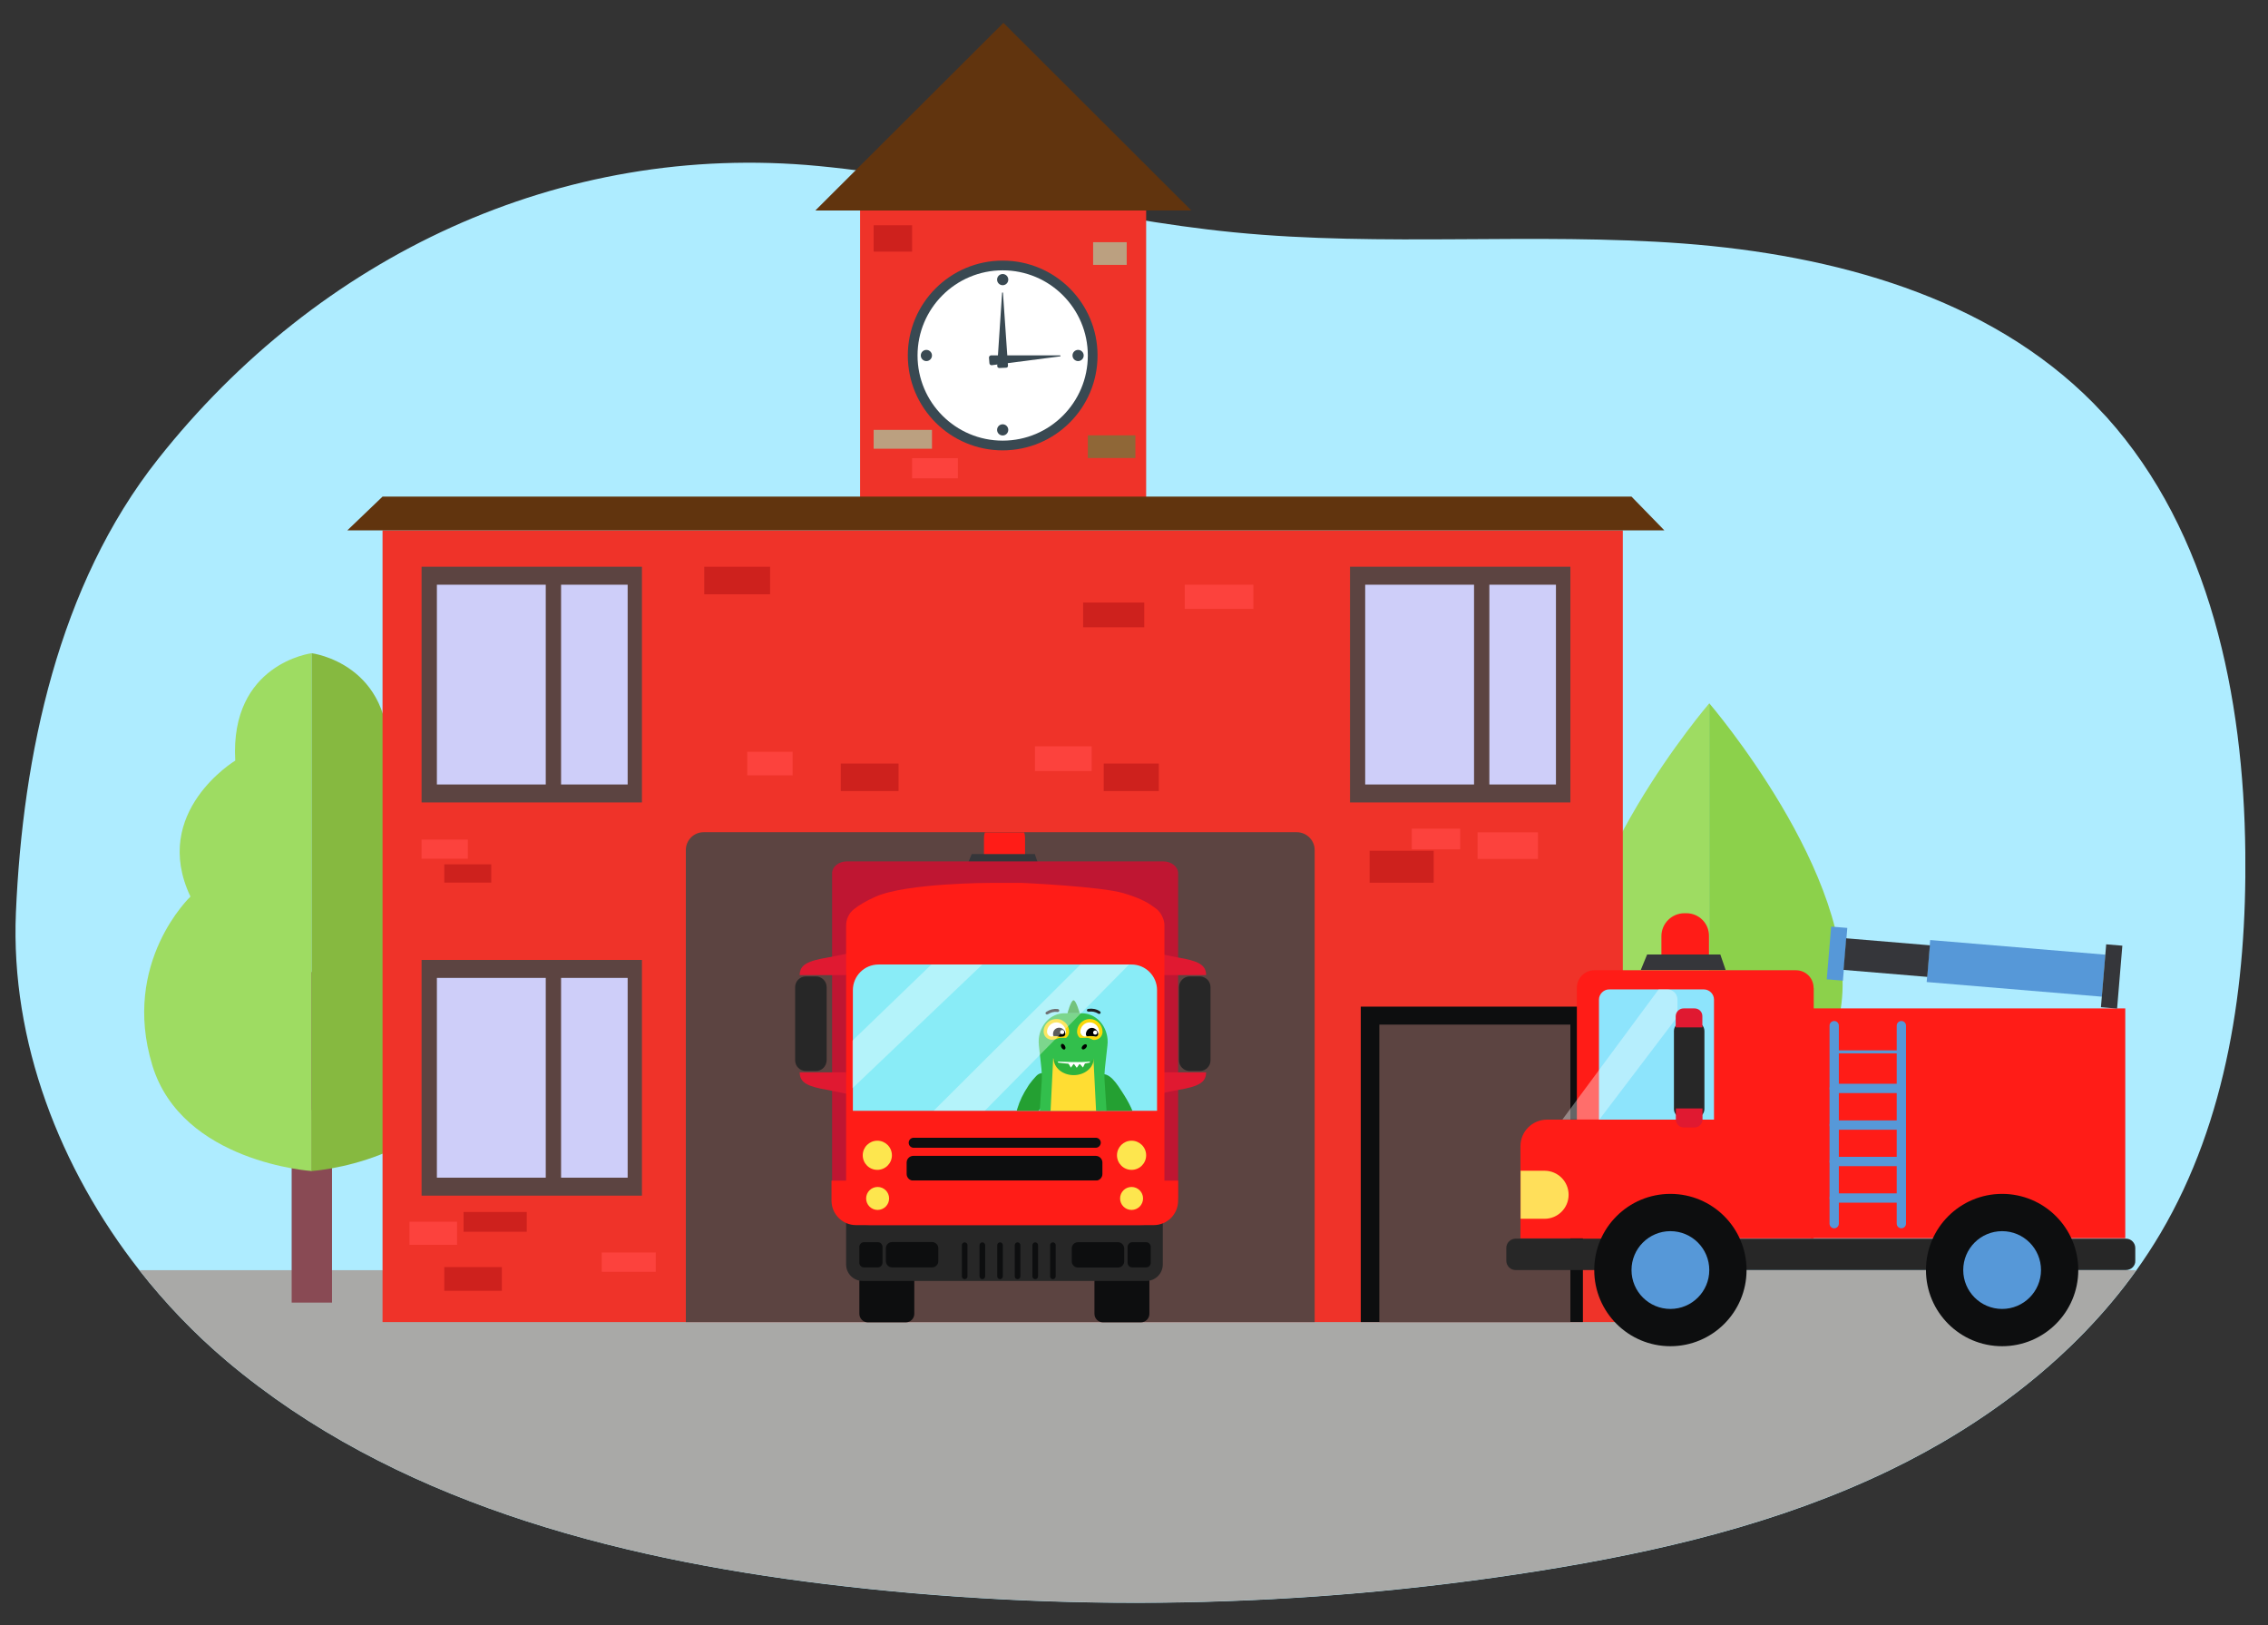 <?xml version="1.0" encoding="utf-8"?>
<!-- Generator: Adobe Illustrator 25.4.1, SVG Export Plug-In . SVG Version: 6.00 Build 0)  -->
<svg version="1.1" id="Layer_1" xmlns="http://www.w3.org/2000/svg" xmlns:xlink="http://www.w3.org/1999/xlink" x="0px" y="0px"
	 viewBox="0 0 1539.7 1103.2" style="enable-background:new 0 0 1539.7 1103.2;" xml:space="preserve">
<rect x="0" y="0" width="1539.7" height="1103.2" fill="#333333" stroke="none"/>
<style type="text/css">
	.st0{fill:#AEECFF;}
	.st1{fill:#A9A9A7;}
	.st2{fill:#894A54;}
	.st3{fill:#9EDC62;}
	.st4{fill:#8CD14B;}
	.st5{fill:#86B940;}
	.st6{fill:#EF3329;}
	.st7{fill:#5C4441;}
	.st8{fill:#394952;}
	.st9{fill:#FFFFFF;}
	.st10{fill:#61340E;}
	.st11{fill:#CE211D;}
	.st12{fill:#BBA080;}
	.st13{fill:#FC423D;}
	.st14{fill:#8F6737;}
	.st15{fill:#CECEF9;}
	.st16{fill:#0D0E0F;}
	.st17{fill:#FF1C17;}
	.st18{fill:#8DE4FC;}
	.st19{fill:#272727;}
	.st20{fill:#35363A;}
	.st21{fill:#FFDF5A;}
	.st22{fill:#5698D8;}
	.st23{fill:none;stroke:#5698D8;stroke-width:2.024;stroke-miterlimit:10;}
	.st24{fill:none;stroke:#5698D8;stroke-width:6.316;stroke-linecap:round;stroke-linejoin:round;stroke-miterlimit:10;}
	.st25{opacity:0.36;fill:#FFFFFF;enable-background:new    ;}
	.st26{fill:#E01931;}
	.st27{fill:#BF1632;}
	.st28{fill:#89ECF7;}
	.st29{fill:#FDE64E;}
	.st30{clip-path:url(#SVGID_00000008123989997035556800000013975445044910429110_);}
	.st31{fill:#24A032;}
	.st32{fill:#202124;}
	.st33{fill:#2EB33C;}
	.st34{fill:#0087E2;}
	.st35{fill:#32BF4C;}
	.st36{fill:#FFDD33;}
	.st37{fill:#FBD80A;}
	.st38{fill-rule:evenodd;clip-rule:evenodd;fill:#0087E2;}
</style>
<path class="st0" d="M1466.7,837.2c-5.1,8.6-10.5,16.9-16.3,25c-42.2,59-102.5,104.5-168.1,136.1c-74.6,35.9-156.2,55.1-237.9,68.1
	c-159.8,25.4-323.2,28.4-483.8,8.9C415,1057.5,266.2,1018.5,154.1,924c-21.7-18.3-41.7-39.1-59.5-61.8
	c-54-68.9-87.5-155.4-83.8-242.7c4.6-106.9,28.7-222.3,96.5-307.9C216.1,174,380.2,95.9,555.7,112.7c94.8,9.1,187.2,35.7,282,45
	c101.3,10,203.7,0,305.2,7.6c101.5,7.7,206.9,36,278.4,108.5c3,3.1,5.9,6.2,8.8,9.3c70.3,78.1,93.1,189.8,94.2,295.5
	C1525.3,668.2,1512.1,760.3,1466.7,837.2z"/>
<path class="st1" d="M1450.4,862.1c-42.2,59-102.5,104.5-168.1,136.1c-74.6,35.9-156.2,55.1-237.9,68.1
	c-159.8,25.4-323.2,28.4-483.8,8.9C415,1057.5,266.2,1018.5,154.1,924c-21.7-18.3-41.7-39.1-59.5-61.8H1450.4z"/>
<g>
	<rect x="1146.7" y="652.4" class="st2" width="27.5" height="224.6"/>
	<g>
		<path class="st3" d="M1160.4,477.4V778c0,0-78.8-9.8-89.7-96.6S1160.4,477.4,1160.4,477.4z"/>
		<path class="st4" d="M1160.4,477.4V778c0,0,78.8-9.8,89.7-96.6C1261,594.6,1160.4,477.4,1160.4,477.4z"/>
	</g>
</g>
<g>
	<rect x="198" y="659.8" class="st2" width="27.4" height="224.4"/>
	<g>
		<path class="st3" d="M211.6,753.6V443.4c0,0-55.6,6.9-51.9,72.9c0,0-57.7,34.8-30.4,92.3c0,0-47.2,44.6-25.9,114.5
			c20.1,66.1,108.3,71.8,108.3,71.8V753.6z"/>
		<path class="st5" d="M211.6,753.6V443.4c0,0,55.6,6.9,51.9,72.9c0,0,57.7,34.8,30.4,92.3c0,0,47.2,44.6,25.9,114.5
			c-20.1,66.1-108.3,71.8-108.3,71.8V753.6z"/>
	</g>
</g>
<rect x="259.7" y="360" class="st6" width="842" height="537.4"/>
<path class="st7" d="M892.5,577v320.4H465.6V577c0-6.7,5.4-12.1,12.1-12.1h402.8C887.1,565,892.5,570.4,892.5,577z"/>
<rect x="583.9" y="134.6" class="st6" width="194.2" height="208.9"/>
<circle class="st8" cx="680.7" cy="241.3" r="64.4"/>
<circle class="st9" cx="680.7" cy="241.3" r="57.8"/>
<circle class="st8" cx="628.9" cy="241.3" r="3.8"/>
<circle class="st8" cx="731.9" cy="241.3" r="3.8"/>
<circle class="st8" cx="680.7" cy="189.8" r="3.8"/>
<circle class="st8" cx="680.7" cy="291.8" r="3.8"/>
<polygon class="st10" points="681.2,15.5 553.5,142.9 808.8,142.9 "/>
<rect x="593.1" y="152.9" class="st11" width="26.1" height="17.9"/>
<rect x="742.1" y="164.4" class="st12" width="22.8" height="15.4"/>
<rect x="593.1" y="291.8" class="st12" width="39.6" height="12.8"/>
<rect x="619.2" y="311" class="st13" width="31.1" height="13.7"/>
<rect x="738.5" y="295.5" class="st14" width="32.3" height="15.4"/>
<g>
	<rect x="916.5" y="384.7" class="st7" width="149.6" height="160"/>
	<rect x="926.8" y="396.9" class="st15" width="73.9" height="135.6"/>
	<rect x="1011.1" y="396.9" class="st15" width="45.2" height="135.6"/>
</g>
<g>
	<rect x="286.2" y="384.7" class="st7" width="149.6" height="160"/>
	<rect x="296.6" y="396.9" class="st15" width="73.9" height="135.6"/>
	<rect x="380.9" y="396.9" class="st15" width="45.2" height="135.6"/>
</g>
<g>
	<rect x="286.2" y="651.6" class="st7" width="149.6" height="160"/>
	<rect x="296.6" y="663.8" class="st15" width="73.9" height="135.6"/>
	<rect x="380.9" y="663.8" class="st15" width="45.2" height="135.6"/>
</g>
<rect x="923.8" y="683.3" class="st16" width="150.8" height="214.1"/>
<rect x="936.4" y="695.5" class="st7" width="129.7" height="201.9"/>
<rect x="301.6" y="586.7" class="st11" width="31.9" height="12.4"/>
<rect x="286.2" y="569.9" class="st13" width="31.4" height="13"/>
<rect x="478.1" y="384.7" class="st11" width="44.7" height="18.7"/>
<rect x="507.3" y="510.3" class="st13" width="30.8" height="16"/>
<rect x="570.8" y="518.3" class="st11" width="39.2" height="18.7"/>
<rect x="702.6" y="506.6" class="st13" width="38.5" height="16.8"/>
<rect x="749.3" y="518.3" class="st11" width="37.4" height="18.7"/>
<rect x="735.3" y="409" class="st11" width="41.5" height="16.8"/>
<rect x="804.3" y="396.9" class="st13" width="46.6" height="16.4"/>
<rect x="929.8" y="577.5" class="st11" width="43.5" height="21.7"/>
<rect x="958.4" y="562.5" class="st13" width="32.9" height="14"/>
<rect x="1003.1" y="565" class="st13" width="41" height="18"/>
<rect x="408.5" y="850.2" class="st13" width="36.7" height="13.1"/>
<rect x="314.7" y="822.7" class="st11" width="42.9" height="13.4"/>
<rect x="301.6" y="860.1" class="st11" width="39.1" height="16.1"/>
<rect x="278" y="829.3" class="st13" width="32.3" height="15.7"/>
<polygon class="st10" points="1129.9,360 235.8,360 259.7,337.1 1107.6,337.1 "/>
<path class="st8" d="M678.4,249.8c-0.8,0-1.4-0.6-1.4-1.4l3.3-49.6c0-0.4,0.6-0.4,0.6,0l3.4,49.4c0.1,0.8-0.5,1.4-1.3,1.4
	L678.4,249.8z"/>
<path class="st8" d="M671.4,242.8l0.3,3.8c0.1,0.8,0.8,1.4,1.6,1.3l46.4-6c0.4-0.1,0.4-0.7-0.1-0.7h-46.8
	C672,241.3,671.3,242,671.4,242.8z"/>
<g>
	<rect x="1229.2" y="684.5" class="st17" width="213.6" height="156"/>
	<path class="st17" d="M1231.2,840.6h-199v-62.5c0-10.1,8.1-18.1,18.1-18.1h180.9V840.6z"/>
	<path class="st17" d="M1231.2,670.6c0-6.7-5.3-12-12-12h-136.7c-6.7,0-12,5.3-12,12V760h160.8V670.6z"/>
	<path class="st18" d="M1163.6,678.5v81.5h-78.1v-81.5c0-3.7,3.2-6.9,6.9-6.9h64.3C1160.4,671.6,1163.6,674.7,1163.6,678.5z"/>
	<path class="st19" d="M1449.6,855.8v-8.7c0-3.4-2.8-6.3-6.3-6.3h-414.4c-3.4,0-6.3,2.8-6.3,6.3v8.7c0,3.4,2.8,6.3,6.3,6.3h414.4
		C1446.8,862.1,1449.8,859.2,1449.6,855.8z"/>
	<polygon class="st20" points="1167.9,647.9 1118.2,647.9 1113.9,658.4 1171.5,658.4 	"/>
	<path class="st17" d="M1160.2,635.5v12.4h-32.3v-12.4c0-8.7,7.1-15.6,15.6-15.6h1.4C1153.5,619.9,1160.4,627,1160.2,635.5z"/>
	<path class="st21" d="M1032.3,794.7h16.3c9,0,16.3,7.3,16.3,16.3l0,0c0,9-7.3,16.3-16.3,16.3h-16.3V794.7z"/>
	
		<rect x="1354.1" y="598.3" transform="matrix(8.332580e-02 -0.997 0.997 8.332580e-02 598.644 1966.786)" class="st22" width="28.6" height="119.3"/>
	
		<rect x="1411.9" y="658" transform="matrix(8.332580e-02 -0.997 0.997 8.332580e-02 652.612 2036.515)" class="st20" width="42.8" height="11"/>
	
		<rect x="1228.9" y="642.4" transform="matrix(8.332580e-02 -0.997 0.997 8.332580e-02 497.273 1836.433)" class="st22" width="35.9" height="11"/>
	
		<rect x="1269.8" y="622.1" transform="matrix(8.332580e-02 -0.997 0.997 8.332580e-02 525.506 1872.506)" class="st20" width="21.5" height="57"/>
	<line class="st23" x1="1290.8" y1="714" x2="1245.2" y2="714"/>
	<g>
		<line class="st24" x1="1245.2" y1="830.6" x2="1245.2" y2="696.2"/>
		<line class="st24" x1="1290.8" y1="830.6" x2="1290.8" y2="696.2"/>
		<line class="st24" x1="1290.8" y1="738.8" x2="1245.2" y2="738.8"/>
		<line class="st24" x1="1290.8" y1="763.7" x2="1245.2" y2="763.7"/>
		<line class="st24" x1="1290.8" y1="788.4" x2="1245.2" y2="788.4"/>
		<line class="st24" x1="1290.8" y1="813.2" x2="1245.2" y2="813.2"/>
	</g>
	<circle class="st16" cx="1134" cy="862.1" r="51.7"/>
	<circle class="st22" cx="1134" cy="862.1" r="26.4"/>
	<circle class="st16" cx="1359.2" cy="862.1" r="51.7"/>
	<circle class="st22" cx="1359.2" cy="862.1" r="26.4"/>
</g>
<path class="st25" d="M1138.8,678.5v11.6l-53,69.8h-25.1l65.4-88.4h5.8C1135.7,671.6,1138.8,674.7,1138.8,678.5z"/>
<g>
	<path class="st19" d="M1151.1,758.8h-8.7c-3.3,0-6-2.7-6-6v-53c0-3.3,2.7-6,6-6h8.7c3.3,0,6,2.7,6,6v53
		C1157.1,756.1,1154.4,758.8,1151.1,758.8z"/>
	<path class="st26" d="M1150.4,684.5h-7.4c-3,0-5.4,2.4-5.4,5.4v7.5h18.1v-7.5C1155.8,686.9,1153.4,684.5,1150.4,684.5z"/>
	<path class="st26" d="M1143,765.3h7.4c3,0,5.4-2.4,5.4-5.4v-7.5h-18.1v7.5C1137.7,762.9,1140.1,765.3,1143,765.3z"/>
</g>
<g>
	<polygon class="st20" points="702.5,579.7 659.7,579.7 656,588.7 705.6,588.7 	"/>
	<path class="st17" d="M695.9,569v10.7H668V569c0-1.4,0.2-2.8,0.6-4h26.7C695.7,566.2,695.9,567.6,695.9,569z"/>
</g>
<g>
	<path class="st16" d="M614.9,864h-25.7c-3.2,0-5.8,2.6-5.8,5.8v22c0,3.2,2.6,5.8,5.8,5.8h25.7c3.2,0,5.8-2.6,5.8-5.8v-22
		C620.8,866.6,618.1,864,614.9,864z"/>
	<path class="st16" d="M774.5,864h-25.7c-3.2,0-5.8,2.6-5.8,5.8v22c0,3.2,2.6,5.8,5.8,5.8h25.7c3.2,0,5.8-2.6,5.8-5.8v-22
		C780.4,866.6,777.8,864,774.5,864z"/>
	<path class="st19" d="M789.4,827.2h-215v31c0,6.3,5,11.3,11.3,11.3h192.4c6.3,0,11.3-5,11.3-11.3V827.2L789.4,827.2z"/>
	<path class="st27" d="M774,831.6H590.7c-14.3,0-25.8-9.1-25.8-20.4V592.7c0-4.4,4.5-8,10.1-8h214.7c5.5,0,10.1,3.6,10.1,8v218.5
		C799.8,822.5,788.3,831.6,774,831.6z"/>
	<g>
		<path class="st26" d="M574.4,661.9h-31.5l0,0c0-7.1,5.5-9.7,19.3-12l13-2.6L574.4,661.9z"/>
		<path class="st26" d="M574.4,727.9h-31.5l0,0c0,7.1,5.5,9.7,19.3,12l13,2.6L574.4,727.9z"/>
		<path class="st19" d="M553.9,727h-6.8c-4,0-7.3-3.2-7.3-7.3v-49.6c0-4,3.2-7.3,7.3-7.3h6.8c4,0,7.3,3.2,7.3,7.3v49.6
			C561.1,723.8,557.9,727,553.9,727z"/>
	</g>
	<g>
		<path class="st26" d="M787.2,727.9h31.6l0,0c0,7.1-5.5,9.7-19.3,12l-13,2.6L787.2,727.9z"/>
		<path class="st26" d="M787.2,661.9h31.6l0,0c0-7.1-5.5-9.7-19.3-12l-13-2.6L787.2,661.9z"/>
		<path class="st19" d="M807.7,662.8h6.8c4,0,7.3,3.2,7.3,7.3v49.6c0,4-3.2,7.3-7.3,7.3h-6.8c-4,0-7.3-3.2-7.3-7.3v-49.6
			C800.4,666.1,803.7,662.8,807.7,662.8z"/>
	</g>
	<path class="st17" d="M790.4,810.9H574.4V628.3c0-4.4,1.9-8.5,5.4-11.2c3-2.4,7.6-5.3,14.5-8.4c21.1-9.4,78.4-9.4,78.4-9.4h21
		c0,0,53.9,2.4,69.1,7c13.3,4,17.3,7,22.2,10.6c3,2.2,5.5,7.2,5.5,10.9V810.9z"/>
	<path class="st28" d="M785.5,672.1v81.9H579v-81.9c0-9.6,7.8-17.4,17.4-17.4h171.8C777.7,654.7,785.5,662.5,785.5,672.1z"/>
	<path class="st16" d="M743.9,801.4H620c-2.4,0-4.5-2-4.5-4.5v-7.8c0-2.4,2-4.5,4.5-4.5h123.9c2.4,0,4.5,2,4.5,4.5v7.8
		C748.4,799.4,746.4,801.4,743.9,801.4z"/>
	<path class="st16" d="M743.8,779.1H620.3c-1.9,0-3.4-1.5-3.4-3.4l0,0c0-1.9,1.5-3.4,3.4-3.4h123.6c1.9,0,3.4,1.5,3.4,3.4l0,0
		C747.2,777.6,745.7,779.1,743.8,779.1z"/>
	<circle class="st29" cx="595.6" cy="784.2" r="9.9"/>
	<circle class="st29" cx="768.2" cy="784.2" r="9.9"/>
	<path class="st16" d="M596,860.3h-9.5c-1.7,0-3.1-1.4-3.1-3.1v-10.9c0-1.7,1.4-3.1,3.1-3.1h9.5c1.7,0,3.1,1.4,3.1,3.1v10.9
		C599,858.9,597.7,860.3,596,860.3z"/>
	<path class="st16" d="M605.6,860.3h27.2c2.3,0,4.2-1.9,4.2-4.2v-8.8c0-2.3-1.9-4.2-4.2-4.2h-27.2c-2.3,0-4.2,1.9-4.2,4.2v8.8
		C601.5,858.4,603.3,860.3,605.6,860.3z"/>
	<path class="st16" d="M768.6,843.2h9.5c1.7,0,3.1,1.4,3.1,3.1v10.9c0,1.7-1.4,3.1-3.1,3.1h-9.5c-1.7,0-3.1-1.4-3.1-3.1v-10.9
		C765.6,844.6,767,843.2,768.6,843.2z"/>
	<path class="st16" d="M759,843.2h-27.2c-2.3,0-4.2,1.9-4.2,4.2v8.8c0,2.3,1.9,4.2,4.2,4.2H759c2.3,0,4.2-1.9,4.2-4.2v-8.8
		C763.1,845.1,761.3,843.2,759,843.2z"/>
	<path class="st16" d="M654.9,868.3L654.9,868.3c-1.1,0-1.9-0.9-1.9-1.9v-21.2c0-1.1,0.9-1.9,1.9-1.9l0,0c1.1,0,1.9,0.9,1.9,1.9
		v21.2C656.8,867.4,656,868.3,654.9,868.3z"/>
	<path class="st16" d="M666.9,868.3L666.9,868.3c-1.1,0-1.9-0.9-1.9-1.9v-21.2c0-1.1,0.9-1.9,1.9-1.9l0,0c1.1,0,1.9,0.9,1.9,1.9
		v21.2C668.8,867.4,667.9,868.3,666.9,868.3z"/>
	<path class="st16" d="M678.9,868.3L678.9,868.3c-1.1,0-1.9-0.9-1.9-1.9v-21.2c0-1.1,0.9-1.9,1.9-1.9l0,0c1.1,0,1.9,0.9,1.9,1.9
		v21.2C680.8,867.4,679.9,868.3,678.9,868.3z"/>
	<path class="st16" d="M690.8,868.3L690.8,868.3c-1.1,0-1.9-0.9-1.9-1.9v-21.2c0-1.1,0.9-1.9,1.9-1.9l0,0c1.1,0,1.9,0.9,1.9,1.9
		v21.2C692.8,867.4,691.9,868.3,690.8,868.3z"/>
	<path class="st16" d="M702.8,868.3L702.8,868.3c-1.1,0-1.9-0.9-1.9-1.9v-21.2c0-1.1,0.9-1.9,1.9-1.9l0,0c1.1,0,1.9,0.9,1.9,1.9
		v21.2C704.7,867.4,703.9,868.3,702.8,868.3z"/>
	<path class="st16" d="M714.8,868.3L714.8,868.3c-1.1,0-1.9-0.9-1.9-1.9v-21.2c0-1.1,0.9-1.9,1.9-1.9l0,0c1.1,0,1.9,0.9,1.9,1.9
		v21.2C716.7,867.4,715.8,868.3,714.8,868.3z"/>
	<path class="st17" d="M783.2,831.6H581.1c-9.1,0-16.6-7.4-16.6-16.6v-13.6h235.3V815C799.8,824.2,792.4,831.6,783.2,831.6z"/>
	<circle class="st29" cx="595.8" cy="813.5" r="7.8"/>
	<circle class="st29" cx="768.2" cy="813.5" r="7.8"/>
	<polygon class="st25" points="666.9,654.7 578.7,738.7 578.7,706.4 632.3,654.7 	"/>
	<g>
		<g>
			<g>
				<defs>
					<path id="SVGID_1_" d="M785.5,672.1v81.9H579v-81.9c0-9.6,7.8-17.4,17.4-17.4h171.8C777.7,654.7,785.5,662.5,785.5,672.1z"/>
				</defs>
				<clipPath id="SVGID_00000082349612641737463850000015489722456776138625_">
					<use xlink:href="#SVGID_1_"  style="overflow:visible;"/>
				</clipPath>
				<g style="clip-path:url(#SVGID_00000082349612641737463850000015489722456776138625_);">
					<g id="hand_back_00000159448920799704643810000015522189631912916881_">
						<path d="M677.2,761.9c-0.4-1.1,4.3-4.5,4.3-4.5l1.9,5C683.4,762.4,677.6,763,677.2,761.9z"/>
						<path d="M683.2,767.5c-0.9-0.5-0.1-5.8-0.1-5.8l4.5,1.9C687.6,763.6,684.2,767.9,683.2,767.5z"/>
						<path class="st31" d="M699.1,735.6c-0.4,0.6-0.9,1.2-1.2,1.8c-3.2,4.8-5.7,9.9-7.3,15.3c-0.8,2.6-1.4,5.4-0.4,7.8
							c0.8,1.9,2.7,3.4,4.8,3.7c3.1,0.5,5.3-1,6.3-3.7c3-7.7,10-12.4,14-19.5c2.4-4.2,0.9-9.4-3.2-11.8c-0.8-0.4-1.6-0.8-2.4-0.9
							c-0.1,0-0.1,0-0.2,0c-2.9,0-4.4,0.3-6.3,2.4C701.6,732.4,700.3,734,699.1,735.6z"/>
					</g>
					<g id="hand_back_00000017486739130776365770000010227114539654636468_">
						<path class="st32" d="M776.3,760.7l-1.5-5.2c0,0,6-0.2,6.3,0.9C781.4,757.7,776.3,760.7,776.3,760.7z"/>
						<path class="st32" d="M774.6,765.4l1.9-5.4c0,0,5.3,3.6,4.8,4.8C780.9,766,774.6,765.4,774.6,765.4z"/>
						<path class="st32" d="M770.1,766.9l4.9-2.3c0,0,1.1,5.8,0.1,6.3C773.9,771.4,770.1,766.9,770.1,766.9z"/>
						<path class="st31" d="M746.2,729.7c-0.1,0-0.1,0.1-0.2,0.1c-0.9,0.2-1.9,0.6-2.7,1.1c-3,1.8-4.7,5-4.5,8.5
							c0.1,3,2.2,5.6,4.2,7.8c4,4.5,10.4,7.5,12.5,13.5c0.9,2.7,1.1,6,3.5,7.5c1.2,0.6,2.6,0.7,4,0.6c2.2-0.1,4.3-0.6,6.4-1.3
							c0.6-0.2,1.4-0.5,1.8-1c0.6-0.8,0.5-1.9,0.4-3c-1.4-8.1-5.3-15.4-9.8-22.3C758.9,736.9,753.1,726.5,746.2,729.7z"/>
					</g>
					<g id="tail_00000118378879312352886710000008549070475040315267_">
						<g id="horns_00000093159052616099367230000002534500877718009259_">
							<path class="st31" d="M771,779.1l-6.1-1.7c0,0,3.6-6,4.9-5.6C771.1,772.2,771,779.1,771,779.1z"/>
						</g>
						<path class="st33" d="M774.8,781.4c-7.4,4-15.4,6.8-23.8,8.4H751c-0.4,0.1-1,0.2-1.4,0.3c-2.2,0.3-10.9,2.2-13,2.3
							c0,0,9.8-43.1,9.9-42.3c0.4,5.8,2.5,11.5,6.1,16.1c1.7,2.1,3.6,4,5.7,5.5c1.1,0.8,2.2,1.5,3.3,2.2c2,1.2,4.2,2,6.3,2.7
							c1.9,0.6,3.9,0.9,5.9,1h0.1C776.1,777.6,776.8,780.4,774.8,781.4z"/>
					</g>
					<path class="st34" d="M736.5,813.8h15.3V779c0-4.8-3.9-8.6-8.6-8.6l0,0c-4.8,0-8.6,3.9-8.6,8.6v32.8c-0.1,1,0.7,1.9,1.7,1.9
						l0,0C736.4,813.8,736.4,813.8,736.5,813.8z"/>
					<path class="st34" d="M720.4,813.8h-15.3V779c0-4.8,3.9-8.6,8.6-8.6l0,0c4.8,0,8.6,3.9,8.6,8.6v32.8
						C722.5,812.9,721.6,813.8,720.4,813.8L720.4,813.8L720.4,813.8L720.4,813.8z"/>
					<path id="body_00000139990143523336397150000000568016599834404761_" class="st35" d="M736.8,792.2c-0.3,0.1-0.6,0.2-0.9,0.3
						l0,0c-2.4,0.7-4.9,1.1-7.4,1.1c-2.4,0-4.9-0.4-7.2-1c-0.4-0.1-0.8-0.3-1.2-0.4l0,0c-9.1-3.2-15.5-10.2-15.4-19.5v-0.6l2.5-38.1
						c0.2-2.9,0.1-5.8-0.2-8.7l-1.7-15.5c-0.2-1.5-0.2-3-0.1-4.5c0.9-9.8,8.2-17.5,17.4-17.5h11.9c9.1,0,16.5,7.7,17.4,17.5
						c0.1,1.5,0.1,3-0.1,4.5l-1.7,15.4c-0.3,2.9-0.4,5.8-0.2,8.7l2.5,38.1C752.6,781.7,746.2,788.9,736.8,792.2z"/>
					<path class="st9" d="M711,703.9c0.4,0.4,0.9,0.5,1.5,0.6c0.9,0.1,1.7-0.1,2.6-0.1c1.4-0.1,2.7,0.2,4.1,0.3c0.5,0.1,1,0,1.5-0.1
						c0.4-0.1,0.7-0.4,1.1-0.6c0.8-0.6,1.5-1.4,2-2.3c0.2-0.4,0.4-0.8,0.4-1.2c0-0.4-0.1-0.9-0.3-1.3c-0.3-0.9-0.6-1.7-1-2.5
						c-0.5-0.9-1.3-1.7-2.2-2.3c-0.6-0.4-1.2-0.6-1.8-0.8c-0.6-0.2-1.4-0.4-2-0.4s-1.3,0.1-1.9,0.4c-1.5,0.5-2.8,1.4-3.7,2.7
						c-0.9,1.2-1.4,2.5-1.4,4c0,0.6,0.1,1.2,0.3,1.7C710.4,702.4,710.5,703.4,711,703.9z"/>
					<path class="st9" d="M747,701.7c0.1-0.6,0.3-1.2,0.3-1.7c-0.1-1.4-0.6-2.8-1.4-4c-1-1.2-2.3-2.2-3.7-2.7
						c-0.6-0.2-1.2-0.4-1.9-0.4c-0.7,0-1.4,0.1-2,0.4c-0.6,0.2-1.2,0.4-1.8,0.8c-0.9,0.6-1.7,1.4-2.2,2.3c-0.4,0.8-0.8,1.7-1,2.5
						c-0.1,0.4-0.3,0.8-0.3,1.3c0.1,0.4,0.2,0.8,0.4,1.2c0.5,0.9,1.2,1.7,2,2.3c0.3,0.3,0.7,0.5,1.1,0.6c0.5,0.1,1,0.2,1.5,0.1
						c1.4-0.1,2.7-0.3,4.1-0.3c0.9,0,1.7,0.1,2.6,0.1c0.6-0.1,1.2-0.1,1.5-0.6C746.7,703.3,746.8,702.4,747,701.7z"/>
					<path id="horn_00000170959590243453743680000013220671552208578439_" class="st31" d="M733,687.8h-8.3c0,0,2.3-8.8,4.1-8.8
						S733,687.8,733,687.8z"/>
					<path id="belly_00000010268627010150207480000000167807905369984687_" class="st36" d="M739.2,790.4c-2.1,1.5-4.5,2.5-7.1,3
						c-1.2,0.2-2.4,0.3-3.7,0.3c-0.6,0-1.2,0-1.9-0.1c-4-0.4-7.8-1.9-10.6-4.7c-2.7-2.7-4.2-6.6-3.9-10.4l3-60.4h27.3l3,59.6
						C745.9,783,743.4,787.4,739.2,790.4z"/>
					<g id="eye_back_00000158746602927880368780000001166898147741756592_">
						<path class="st37" d="M717.4,691.7c-1.4,0-2.9,0.3-4.2,0.9c-2.4,1.2-4.1,3.5-4.6,6.1c-0.1,0.5-0.1,1.1-0.1,1.6v0.1
							c0.1,2.7,2.1,4.9,4.7,5.3c0.2,0.1,0.4,0.1,0.7,0.1c0.4,0,0.7-0.1,1.1-0.1c1.4-0.3,2.8-0.3,4.2,0c0.4,0.1,0.7,0.1,1.1,0.1
							c0.3,0,0.5,0,0.8-0.1c2.7-0.4,4.6-2.6,4.7-5.3v-0.1c0-2.9-1.4-5.5-3.8-7.1C720.7,692.2,719.1,691.7,717.4,691.7z M723.6,700.5
							c0,1.6-1.2,2.9-2.8,3.1h-0.4c-0.2,0-0.4,0-0.6-0.1c-0.9-0.2-1.7-0.3-2.6-0.3c-0.9,0-1.7,0.1-2.6,0.3c-0.2,0.1-0.4,0.1-0.6,0.1
							h-0.4c-1.6-0.2-2.7-1.5-2.8-3.1v-0.1c0-3.5,2.9-6.4,6.4-6.4l0,0h0.2C720.7,694.1,723.5,697,723.6,700.5L723.6,700.5
							L723.6,700.5z"/>
						<path d="M723.2,701.7c0,0.5-0.1,0.9-0.4,1.3c-0.3,0.3-0.7,0.5-1.2,0.6c-0.6,0.1-1.2,0.2-1.7,0.2c-1.2-0.1-2.3-0.6-3.5-0.5
							c-0.4,0-1.2,0.1-1.4-0.3c-0.1-0.3-0.1-1-0.1-1.3c0-2.3,1.9-4.1,4.1-4.1c1.4,0,2.6,0.6,3.4,1.7
							C722.9,699.9,723.2,700.9,723.2,701.7z"/>
						<circle class="st9" cx="721.1" cy="700.6" r="1.4"/>
					</g>
					<g id="eye_front_00000045601607063662735040000002490972427089465251_">
						<path class="st37" d="M740,691.7c-0.8,0-1.7,0.1-2.4,0.3c-0.9,0.2-1.7,0.6-2.4,1.1c-2.5,1.6-4,4.3-4,7.3v0.1
							c0.1,2.7,2.1,4.9,4.7,5.3c0.2,0.1,0.4,0.1,0.7,0.1c0.4,0,0.7-0.1,1.1-0.1c1.4-0.3,2.9-0.3,4.2,0c0.4,0.1,0.7,0.1,1.1,0.1
							c0.3,0,0.5,0,0.8-0.1c2.7-0.4,4.6-2.6,4.7-5.3v-0.1C748.5,695.6,744.7,691.8,740,691.7z M746.2,700.5c0,1.6-1.2,2.9-2.8,3.1
							H743c-0.2,0-0.4,0-0.6-0.1c-0.9-0.2-1.7-0.3-2.6-0.3s-1.7,0.1-2.6,0.3c-0.2,0.1-0.4,0.1-0.6,0.1h-0.4
							c-1.6-0.2-2.8-1.5-2.8-3.1v-0.1c0-3.5,2.9-6.4,6.4-6.4l0,0h0.2C743.4,694.1,746.2,697,746.2,700.5L746.2,700.5L746.2,700.5z"
							/>
						<path d="M745.6,701.8c0,0.7-0.4,1.4-1.2,1.7c-0.6,0.2-1.4,0-2.1-0.1c-0.9-0.1-1.9-0.2-3-0.1c-0.4,0.1-0.7,0.1-1.1,0.1
							c-0.9-0.1-1-0.8-1-1.6c0.1-2.3,1.9-4.1,4.2-4.1c1.4,0.1,2.8,0.9,3.5,2.2C745.4,700.4,745.6,701.1,745.6,701.8z"/>
						<circle class="st9" cx="743.5" cy="700.9" r="1.4"/>
					</g>
					
						<ellipse id="jaw_00000178925155810172069970000014715882831106103449_" class="st33" cx="728.9" cy="718.5" rx="13.6" ry="11.3"/>
					<path id="nose_00000140727026438545058450000013110032892166577315_" class="st35" d="M737.9,721.1c-5.5,0.6-11.5,0.3-17.9,0
						c-3.2,0-5.8-2.6-5.8-5.8v-5c0-3.2,2.6-5.8,5.8-5.8h17.9c3.2,0,5.8,2.6,5.8,5.8v5C743.6,718.5,741,721.1,737.9,721.1z"/>
					<g id="nostries_00000181089193833668123670000002154430660822460304_">
						<ellipse transform="matrix(0.866 -0.5 0.5 0.866 -258.548 456.105)" cx="721.8" cy="710.5" rx="1.3" ry="2.1"/>
						<ellipse transform="matrix(0.707 -0.707 0.707 0.707 -286.852 728.77)" cx="736.3" cy="710.6" rx="2.1" ry="1.3"/>
					</g>
					<g id="teeth_00000183240167090464082450000006916860716865603217_">
						<polygon class="st9" points="728.7,721.7 733.3,721.6 731,724.8 						"/>
						<polygon class="st9" points="725,721.3 729.3,721.6 727,724.7 						"/>
						<polygon class="st9" points="732.6,721.7 736.9,721.1 735.2,724.6 						"/>
					</g>
					<path id="mouth-2_00000038414095959525512360000010949936414528833964_" class="st9" d="M718.5,720.6l5.3,0.2
						c1.7,0.1,3.5,0.1,5.3,0.1c1.7,0,3.5,0.1,5.3,0c0.8,0,1.7-0.1,2.6-0.1c0.4,0,0.8-0.1,1.3-0.1c0.4,0,0.9-0.1,1.3-0.1l0,0
						c0.1,0,0.3,0.1,0.4,0.3l0,0l0,0c0,0.1-0.1,0.4-0.3,0.4c-1.7,0.4-3.5,0.7-5.3,0.8c-1.7,0.1-3.6,0.1-5.3,0.1
						c-1.7,0-3.5-0.1-5.3-0.3c-1.7-0.1-3.5-0.4-5.3-0.6c-0.1,0-0.3-0.1-0.3-0.3v-0.1C718.1,720.7,718.3,720.6,718.5,720.6z"/>
					<path class="st38" d="M752.2,768.1c-0.1-2.5-0.3-5.5-0.5-8.8h-46.2c-0.3,5.1-0.8,9.6-0.9,13.3l0.3,1.2
						c-0.1,3.5,0.2,11.7,0.3,15.8l0,0c0.1,4.9,0.2,11.2,0.3,15.1c0.1,4,0.2,5.8,1.5,6.7c1.3,0.9,3.8,0.9,6,0.9
						c2.2,0.1,4.1,0.1,5.6,0.2c1.5,0.1,2.6,0.1,3.1-0.6c0.5-0.7,0.4-2.1,0.3-4.2s-0.4-4.8-0.4-9.7c-0.1-1.7-0.1-3.2-0.1-5.3
						c1.9,0.7,8.9,1.4,12,0.6c0.6-0.2,1.3-0.4,1.9-0.6c0,1.9-0.1,3.7-0.1,5.3c-0.1,4.8-0.3,7.6-0.4,9.7s-0.3,3.5,0.3,4.2
						c0.6,0.7,1.6,0.7,3.1,0.6c1.5-0.1,3.4-0.1,5.6-0.2c2.2-0.1,4.7-0.1,6-0.9c1.3-0.9,1.4-2.7,1.5-6.7c0.1-4,0.2-10.2,0.3-15.1l0,0
						C751.6,785.6,752.4,772.7,752.2,768.1z"/>
					<path d="M701.7,808.5c3-4.6,9.1-5.9,13.8-3c2.8,1.9,4.5,5,4.5,8.4h-19.8C700.2,812,700.7,810.1,701.7,808.5z"/>
					<path d="M755.2,808.5c-3-4.6-9.1-5.9-13.8-3c-2.8,1.9-4.5,5-4.5,8.4h19.8C756.7,812,756.2,810.1,755.2,808.5z"/>
					<path id="brow_back_00000141421520345014906870000006699250339869845914_" class="st32" d="M737.9,686L737.9,686
						c-0.1-0.6,0.3-1.2,1-1.2c2.7-0.4,5.4,0.1,7.7,1.6c0.6,0.4,0.8,1.1,0.4,1.5l0,0c-0.4,0.4-1,0.5-1.5,0.1
						c-1.9-1.2-4.2-1.6-6.3-1.3C738.6,686.7,738,686.5,737.9,686z"/>
					<path id="brow_front_00000075148761284977202270000017720443818062524094_" class="st32" d="M710,688.3L710,688.3
						c-0.4-0.4-0.3-1.2,0.4-1.5c2.2-1.5,5-2.2,7.6-1.9c0.7,0.1,1.2,0.6,1.1,1.2l0,0c-0.2,0.6-0.7,0.9-1.3,0.8
						c-2.2-0.3-4.4,0.3-6.3,1.5C711,688.7,710.4,688.7,710,688.3z"/>
				</g>
			</g>
		</g>
	</g>
	<polygon class="st25" points="733.5,654.7 634.5,753.3 633.9,753.9 668.6,753.9 669.2,753.3 766.5,654.7 	"/>
</g>
</svg>
